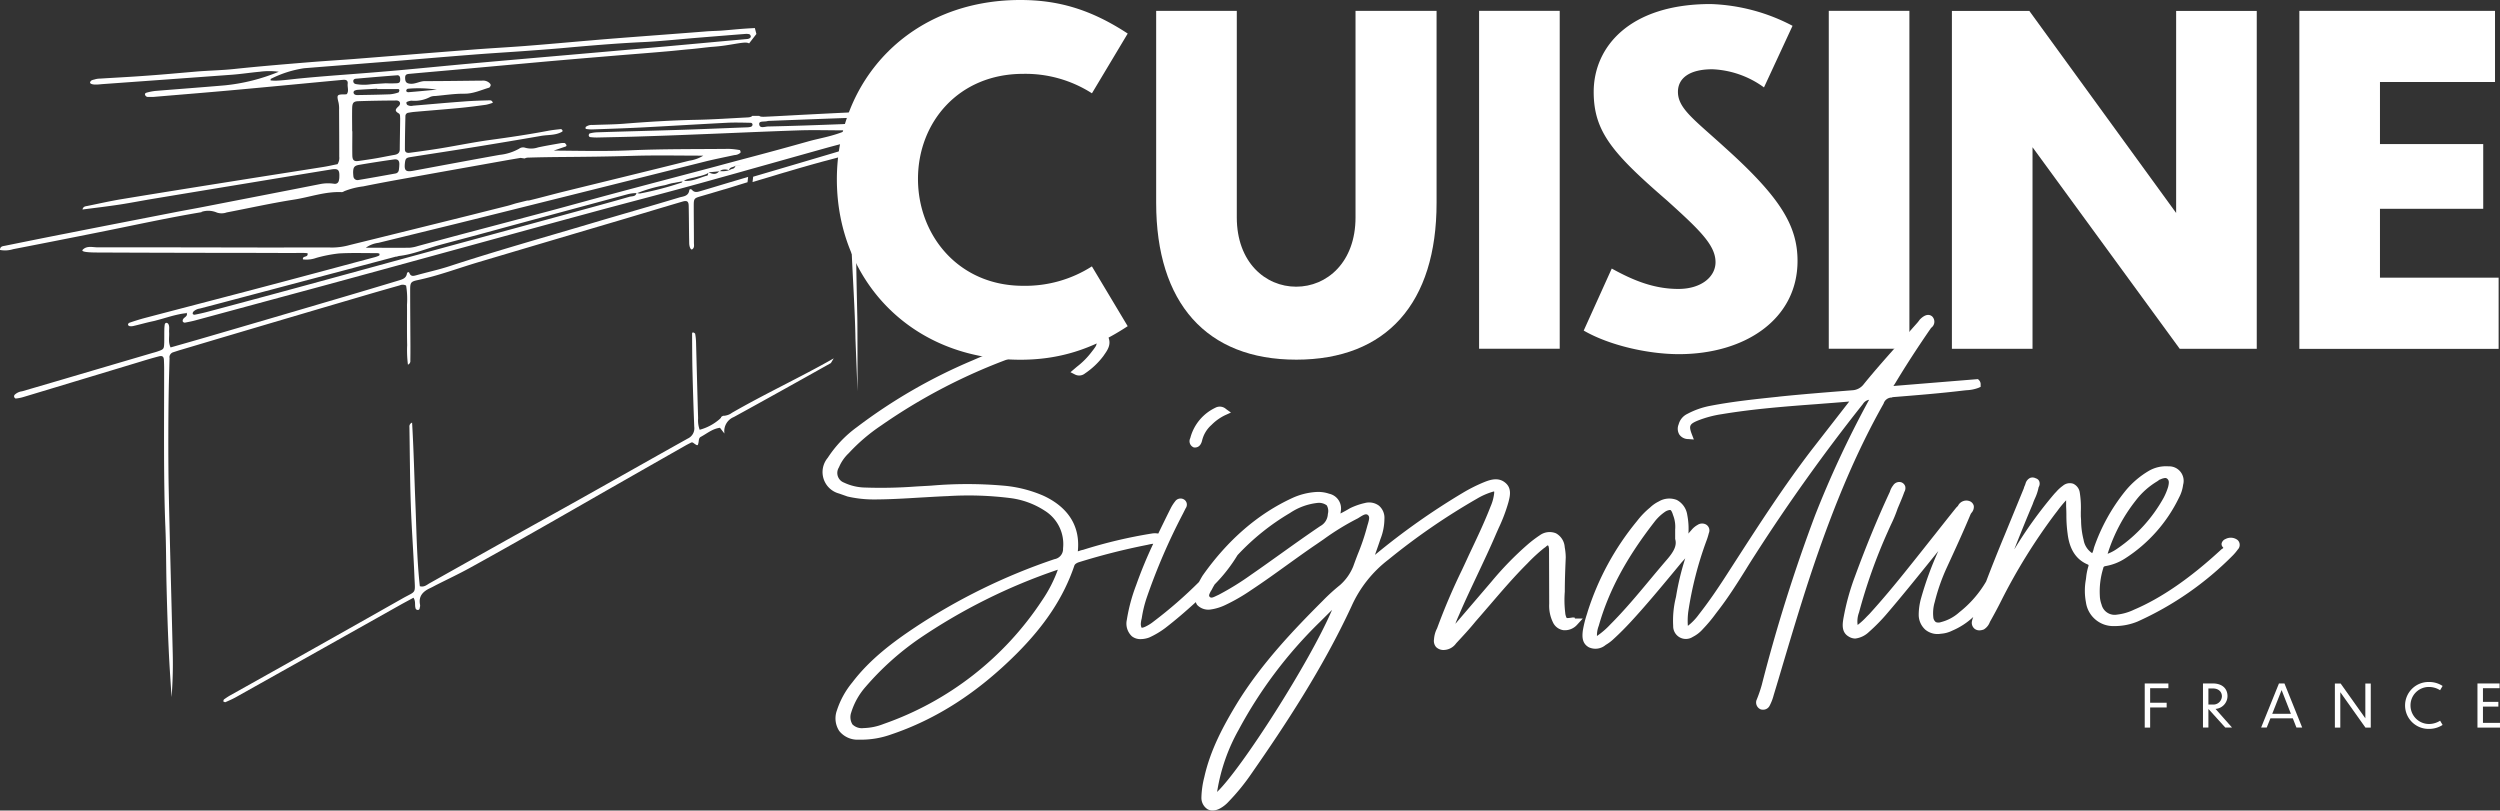 <?xml version="1.0" encoding="UTF-8"?> <svg xmlns="http://www.w3.org/2000/svg" width="502" height="162.755" viewBox="0 0 502 162.755"><rect x="0" y="0" width="502" height="162.755" fill="#333333" stroke="none"/><g id="Logo" transform="translate(-138 -47.801)"><g id="Logo-Cuisine-Signature-Blanc-SF-H" transform="translate(138 47.801)"><g id="Groupe_362" data-name="Groupe 362" transform="translate(0 5.633)"><path id="Tracé_339" data-name="Tracé 339" d="M126.909,57.342V57.29h-.069v.086a.156.156,0,0,0,.086-.017Z" transform="translate(44.277 -33.343)" fill="#fff"></path><path id="Tracé_340" data-name="Tracé 340" d="M60.626,97.013a1.077,1.077,0,0,1,.812-1.088c.553-.173,1.088-.363,1.641-.518,3.214-.95,6.427-1.918,9.641-2.868q13.891-4.121,27.8-8.207c2.125-.622,4.25-1.227,6.375-1.831a1.418,1.418,0,0,1,1.261.052,16.625,16.625,0,0,1,.173,3.836c.017,1.313,0,2.626,0,3.939,0,1.4,0,2.782.035,4.181a23.062,23.062,0,0,0,.155,3.922.784.784,0,0,0,.484-.847c.017-.985.017-1.97.017-2.954-.017-3.767-.052-7.533-.052-11.317,0-1.348.155-1.572,1.451-1.849,4.181-.881,8.172-2.4,12.25-3.611q14.824-4.406,29.666-8.794c3.767-1.123,7.533-2.263,11.3-3.369.933-.276,1.244-.052,1.261.864.052,2.453.052,4.924.1,7.378,0,.9.346,1.538.622,1.33.484-.346.328-.864.328-1.313,0-2.453-.035-4.924-.035-7.378,0-1.469.069-1.555,1.348-1.935.708-.207,1.417-.415,2.142-.622.19-.052.38-.121.57-.173.6-.173,1.209-.363,1.814-.536a2.088,2.088,0,0,1,.311-.086c.708-.207,1.434-.432,2.142-.657.19-.052.363-.1.553-.173.639-.19,1.279-.4,1.918-.587h0l.121-1.071c-.57.173-1.123.328-1.693.5-2.592.76-5.166,1.555-7.758,2.315-.6.173-1.261.449-1.814-.207-.138-.173-.518-.225-.553.086-.173,1.227-1.261,1.209-2.056,1.451-5.961,1.8-11.939,3.49-17.9,5.27-9.416,2.8-18.867,5.46-28.214,8.518-2.177.708-4.423,1.192-6.635,1.814-.587.155-1.106.294-1.4-.466-.1-.276-.432-.155-.484.1-.155,1.037-1,1.209-1.78,1.451q-6.35,1.918-12.7,3.784-12.829,3.784-25.692,7.533c-2.419.708-4.855,1.4-7.291,2.091-.518-1.088-.225-2.091-.294-3.058-.035-.57.138-1.158-.173-1.676a.561.561,0,0,0-.38-.207.4.4,0,0,0-.311.259,7.146,7.146,0,0,0-.1,1.209c-.017.812,0,1.641-.017,2.453-.052,1.382-.052,1.382-1.451,1.866-.311.1-.622.19-.95.276q-7.308,2.151-14.6,4.3c-3.853,1.14-7.689,2.263-11.541,3.386a2.622,2.622,0,0,0-1.52.726.545.545,0,0,0-.069.432c.052.121.225.311.328.294a8.084,8.084,0,0,0,1.434-.276q11.87-3.576,23.739-7.17c1.175-.363,2.35-.708,3.542-1.019.674-.173.968.017,1.019.639q.052.985.052,1.97c0,8.932-.138,22.616.242,31.549.173,4.008.138,8.034.242,12.042.1,4.095.225,8.19.415,12.284.138,3.317.38,6.635.587,9.935a84.173,84.173,0,0,0,.242-8.6c-.259-11.058-.587-22.115-.812-33.173-.121-5.978-.1-16.707.069-22.7l.1-3.68Z" transform="translate(-26.606 -30.84)" fill="#fff"></path><path id="Tracé_341" data-name="Tracé 341" d="M112.6,59.94Z" transform="translate(33.914 -31.415)" fill="#fff"></path><path id="Tracé_342" data-name="Tracé 342" d="M154.52,95.536h-.294c-.035,0-.052,0-.069.017h-.035c-.035,0-.052.017-.086.035h0a.147.147,0,0,0-.086.052h-.017c-.017,0-.052.035-.069.052h-.017c-.017,0-.035.035-.069.052h0l-.069.069v.121a.658.658,0,0,1-.1.086l-.086.086-.017.017-.1.1a10.034,10.034,0,0,1-3.991,2.125,5.584,5.584,0,0,1-.311-2.315c-.155-5.08-.276-10.159-.415-15.239a11.028,11.028,0,0,0-.173-1.693c0-.1-.207-.225-.346-.276-.155-.069-.276.035-.276.259.017,2.626.017,5.235.086,7.861.086,3.594.207,7.2.346,10.8a2.252,2.252,0,0,1-1.3,2.367c-7.153,3.991-14.271,8.034-21.424,12.042-4.993,2.8-10.021,5.581-15.031,8.38q-7.723,4.328-15.429,8.656c-.536.311-1.054.812-1.918.57-.6-5.425-.657-10.9-.881-16.379-.225-5.46-.346-10.919-.674-16.466a.816.816,0,0,0-.536.881c.086,5.166.1,10.332.276,15.481.155,4.82.536,9.641.726,14.479.155,3.732.466,2.834-2.505,4.527q-17.208,9.745-34.486,19.4c-.432.242-.829.518-1.227.795-.1.069-.121.276-.173.415.138.052.328.19.432.156.674-.294,1.348-.587,1.987-.933q16.509-9.252,33-18.522c.916-.518,1.849-1,2.782-1.52.484.726.225,1.417.4,2.039a.473.473,0,0,0,.5.415c.311-.017.346-.276.38-.518a1.161,1.161,0,0,0,.052-.484c-.38-1.78.6-2.73,2.056-3.4.449-.207.864-.449,1.313-.674,2.194-1.106,4.423-2.16,6.565-3.335,4.527-2.488,9.019-5.028,13.494-7.568,5.339-3.024,10.66-6.1,16-9.14q6.946-3.965,13.874-7.9c.363-.207.726-.38,1.088-.57.259-.138.415,0,.622.155.726.5.76.5.9-.225.069-.4.052-.881.432-1.088,1.244-.657,2.35-1.641,3.87-1.831l.9,1.158a3.058,3.058,0,0,1,1.883-3.317c6.514-3.576,13.01-7.2,19.489-10.833l.57-.95C169.69,87.8,162.5,91.131,155.885,94.949a2.854,2.854,0,0,1-1.33.553Z" transform="translate(-8.922 -17.684)" fill="#fff"></path><path id="Tracé_343" data-name="Tracé 343" d="M136.339,57.349s-.069,0-.086.017V57.28h0a6.6,6.6,0,0,0-1.365.156Q125.4,60.26,115.9,63.051l-.518.156-.121,1.071c.657-.19,1.3-.4,1.952-.587.121-.035.225-.069.346-.1.553-.173,1.106-.328,1.659-.5.207-.069.415-.121.622-.19.449-.138.9-.276,1.33-.4.225-.069.449-.138.657-.19.484-.138.985-.294,1.469-.432.155-.052.311-.086.467-.138.639-.19,1.279-.38,1.918-.553.155-.052.311-.086.466-.138.484-.138.985-.276,1.469-.415.207-.052.432-.121.639-.173.466-.121.916-.259,1.382-.38.207-.052.4-.1.6-.156.639-.173,1.3-.346,1.935-.518,2.73-.726,2.764-1.192,2.782,2.125.017,5.252-.017,10.487.173,15.74.207,5.632.708,12.837.795,18.47l.415,10.539c0-.76,0-13.6-.035-14.669-.086-3.853-.173-7.689-.225-11.541-.069-6.462-.1-12.941-.173-19.4a4.857,4.857,0,0,1,.466-2.609c.086-.155-.035-.432-.069-.639Z" transform="translate(35.85 -33.351)" fill="#fff"></path><path id="Tracé_344" data-name="Tracé 344" d="M68.281,80.335a4.347,4.347,0,0,1,3.093.155,2.978,2.978,0,0,0,1.935-.035c4.509-.864,8.984-1.866,13.511-2.574,3.214-.5,6.324-1.676,9.658-1.5a1.4,1.4,0,0,0,.449-.19,15.172,15.172,0,0,1,3.8-.968c2.885-.587,5.788-1.123,8.691-1.641,6.842-1.244,13.7-2.453,20.543-3.68l2.367-.4.829.121a1.369,1.369,0,0,1,.674-.173c2.039-.069,4.095-.1,6.134-.121,4.993-.035,9.969-.086,14.962-.242,4.648-.138,9.313-.035,14.1-.035a7.476,7.476,0,0,1-2.851,1.019c-8.483,2.125-16.967,4.181-25.467,6.272-2.142.536-4.268,1.123-6.41,1.641a2.007,2.007,0,0,1-.657.086l-2.229.553a.085.085,0,0,0-.052.017c-.553.155-1.088.346-1.641.484-2.384.6-4.769,1.192-7.153,1.8Q110.283,83.98,98.016,87a13.269,13.269,0,0,1-3.386.5c-4.181-.035-8.362,0-12.544,0-11.559-.017-23.117-.052-34.676-.035-1,0-2.142-.38-2.989.466-.346.346.363.57,3.058.57q11.688.052,23.359.069,7.749,0,15.481.035c1.106,0,2.229-.069,3.231.035.207.968-1.071.415-.916,1.244a5.722,5.722,0,0,0,2.643-.294,28.012,28.012,0,0,1,4.561-.9c2.523-.155,5.08-.052,7.619-.069a1.587,1.587,0,0,1,.484.086c.052,0,.069.138.069.207a.286.286,0,0,1-.086.207,5.6,5.6,0,0,1-.9.328c-8.138,2.177-16.275,4.371-24.43,6.514-7.274,1.918-14.565,3.8-21.839,5.719-1.019.276-2.039.6-3.041.95a.482.482,0,0,0-.207.4c.017.1.225.242.346.259a2.036,2.036,0,0,0,.726-.035c1.279-.294,2.54-.657,3.818-.933.242-.052.484-.1.726-.173.1-.035.207-.052.311-.086,1.261-.328,2.505-.743,3.784-1.037.432-.1.847-.19,1.279-.259l.743-.1h.052a.1.1,0,0,0-.017-.069h0a.93.93,0,0,0,.138.017c-.017,0-.052.035-.1.052h0a.156.156,0,0,0,.017.086c.1.5-.363.691-.639.968h0s-.035.035-.035.052l-.017.017s-.017.035-.035.035a.06.06,0,0,0-.017.035c0,.035-.035.052-.052.086a.584.584,0,0,0-.017.449.526.526,0,0,0,.415.19c.795-.155,1.607-.311,2.384-.536q12.544-3.4,25.1-6.79Q104.029,92.1,115.6,88.922c10.246-2.8,20.508-5.632,30.771-8.414,6.79-1.849,13.6-3.594,20.37-5.46,2.039-.553,4.078-1.123,6.1-1.693,1.814-.5,3.611-1,5.425-1.52q4.276-1.192,8.552-2.4l6.842-1.918c1.572-.432,3.162-.847,4.751-1.244.035,0,.069-.017.1-.017h.052l.38-.086c.017-.743.57-3.525-.432-3.525-.553,0-1.192.069-1.745.086-4.907.19-9.831.363-14.738.466-.6,0-1.728.5-1.78-.5-.035-.674,1.071-.4,1.659-.587a1.02,1.02,0,0,1,.242-.035c5.322-.207,10.626-.415,15.947-.6.328,0,.657.086.916-.155a1.056,1.056,0,0,0,.38-.587c.035-.276-.242-.4-.484-.38-3.024.138-6.064.294-9.088.449-2.782.138-5.563.311-8.345.432-.674.035-1.037,0-1.227-.173h-1.4c-.156.19-.4.276-.864.311-3.438.173-6.876.415-10.315.484-4.907.1-9.814.4-14.721.795-2.039.155-4.095.155-6.134.242a1.99,1.99,0,0,0-1.382.38c-.052.035-.052.156-.052.242,0,.052.035.173.069.173a7.146,7.146,0,0,0,1.209.1c3.352-.121,6.7-.225,10.073-.4,5.632-.294,11.282-.639,16.915-.933,1.624-.086,3.265-.035,4.907,0a.379.379,0,0,1,.328.518.509.509,0,0,1-.328.294,3.341,3.341,0,0,1-.726.1c-4.25.156-8.5.346-12.768.484-5.805.19-11.628.328-17.433.518a6.546,6.546,0,0,0-1.417.225c-.086.017-.207.259-.19.4,0,.121.155.328.259.328a10.228,10.228,0,0,0,1.451.086c3.024-.069,6.064-.121,9.088-.225q5.028-.155,10.073-.363c4.06-.156,8.138-.328,12.2-.5,3.058-.121,6.1-.242,9.157-.346,3.024-.1,6.047,0,9.537,0-2.834,1.227-5.373,1.555-7.792,2.246q-5.7,1.607-11.455,3.127c-2.35.622-4.682,1.244-7.032,1.883-6.876,1.831-13.77,3.628-20.647,5.477-4.268,1.14-8.518,2.332-12.785,3.473q-8.19,2.177-16.379,4.337-4.976,1.322-9.969,2.678a7.234,7.234,0,0,1-1.676.346c-2.782.035-5.563,0-8.794,0a5.588,5.588,0,0,1,2.54-.985l15.5-3.8c7.067-1.745,14.133-3.525,21.2-5.287q14.513-3.628,29.044-7.274c1.9-.466,3.836-.847,5.753-1.261a1.867,1.867,0,0,0,1.123-.415c.052-.052.121-.138.1-.207-.035-.138-.086-.38-.173-.38a15.539,15.539,0,0,0-2.177-.242c-6.635.069-13.286,0-19.9.294-5.08.225-10.142.086-15.273.052.795-.276,1.572-.536,2.367-.812a.237.237,0,0,0,.121-.4c-.086-.121-.207-.294-.328-.311a3.6,3.6,0,0,0-.968.069c-1.451.259-2.9.5-4.337.812a4.317,4.317,0,0,1-2.643.052,1.327,1.327,0,0,0-1.158.207,10.122,10.122,0,0,1-3.939,1.244c-5.788,1.037-11.576,2.125-17.381,3.2-1.434.259-1.78-.052-1.624-1.5.1-.968.242-1.123,1.158-1.261,4.371-.691,8.742-1.348,13.1-2.056s8.725-1.434,13.079-2.194c1.365-.242,2.8-.086,4.078-.76.173-.086.311-.155.225-.346-.052-.121-.225-.276-.328-.259-.9.1-1.8.19-2.678.363-3.853.726-7.74,1.3-11.645,1.831-3.231.449-6.445,1.106-9.675,1.641-2.108.346-4.216.639-6.324.916-.674.086-1-.138-.985-.726,0-2.212.052-4.423.1-6.635a.67.67,0,0,1,.587-.674c.4-.069.812-.138,1.209-.173,2.937-.259,5.874-.484,8.812-.76,1.866-.173,3.732-.415,5.6-.674a9.26,9.26,0,0,0,1.348-.4c-.19-.57-.553-.484-.829-.484-1.71.052-3.438.1-5.149.242-3.352.242-6.686.553-10.038.829a1.545,1.545,0,0,1-1.175-.156.76.76,0,0,1-.173-.4c0-.052.035-.173.086-.19a2.91,2.91,0,0,1,.916-.259,6.628,6.628,0,0,0,3.8-.76,2.447,2.447,0,0,1,.95-.173c1.952-.173,3.922-.484,5.874-.466,1.8.017,3.335-.726,4.976-1.209.121-.035.225-.225.294-.363.1-.276-.069-.449-.259-.622a1.882,1.882,0,0,0-1.365-.432c-3.853.035-7.706.1-11.559.1-1.071,0-2,.691-3.127.5-.639-.1-.795-.432-.829-.985-.035-.691.121-.9.777-.968,3.922-.363,7.827-.691,11.749-1.054l14.669-1.33c2.281-.207,4.561-.4,6.859-.6,2.609-.225,5.218-.432,7.827-.657,3.507-.294,7.015-.553,10.522-.864,1.71-.138,3.421-.346,5.131-.484.795-.069,3.041-.346,3.974-.432a36.061,36.061,0,0,0,3.767-.449c2.056-.328,3.283-.6,3.784-.242l1.469-1.9-.311-1.192c-3.2.173-3.369.242-6.531.5-.812.069-2.453.1-3.248.173-4.734.38-9.468.726-14.2,1.088-2.937.225-5.874.449-8.812.708-4.492.38-8.967.795-13.459,1.14-3.352.259-6.7.432-10.056.691-8.086.622-16.172,1.279-24.258,1.918-2.937.225-5.892.4-8.829.639-5.062.415-10.125.829-15.17,1.365-2.609.276-5.235.311-7.844.536-3.179.276-6.358.57-9.537.795-3.179.242-6.375.4-9.572.6a3.636,3.636,0,0,0-.968.138c-.346.121-.812.1-.985.57-.121.294.4.518,1.209.484.415,0,.812-.052,1.227-.086q12.984-.933,25.985-1.883c1.883-.138,3.749-.432,5.615-.6a14.113,14.113,0,0,1,3.836,0,38.193,38.193,0,0,1-10.85,2.73c-4.648.4-9.313.743-13.96,1.123a11.051,11.051,0,0,0-1.676.328c-.19.052-.484.173-.346.5a.624.624,0,0,0,.57.38H58.5c5.477-.466,10.937-.9,16.414-1.4,7.257-.657,14.513-1.365,21.77-2.039.657-.069,1,.173.933.777-.086.708.294,1.469-.19,2.108-.121,0-.207.035-.294.035-1.71,0-1.745.069-1.348,1.676a5.893,5.893,0,0,1,.1,1.469c.017,3.11.035,6.22.035,9.347a2.315,2.315,0,0,1-.346,1.52c-.881.173-1.831.4-2.8.553-5.339.847-10.678,1.676-16,2.523-8.172,1.3-16.327,2.592-24.482,3.939-2.332.38-4.665.916-6.98,1.382-.38.069-.812.1-.95.708,2.54-.328,5.028-.622,7.516-1,2.35-.363,4.682-.829,7.015-1.209q9.693-1.607,19.385-3.2c5.322-.881,10.66-1.762,15.982-2.626,1.451-.242,1.745.052,1.676,1.538a2.3,2.3,0,0,1-.052.484c-.069.587-.4.916-.985.847a8.2,8.2,0,0,0-2.678.035c-7.861,1.555-15.74,3.075-23.618,4.613-1.935.38-3.87.708-5.788,1.088-7.153,1.4-14.306,2.782-21.459,4.2-4.181.812-8.345,1.659-12.526,2.505-.415.086-1.019.086-1.037.847a5.477,5.477,0,0,0,2.643-.155q8.682-1.685,17.347-3.421C54.615,83.048,61.4,81.544,68.264,80.4Zm39.168,9a4.764,4.764,0,0,1,.466-.138c2.782-.311,5.339-1.417,8-2.16,2.609-.708,5.218-1.382,7.827-2.091,2.7-.726,5.373-1.469,8.051-2.194Q142.7,79.8,153.6,76.862a7.424,7.424,0,0,1,2.125-.294v-.035h0a.156.156,0,0,1,.086.017A29.326,29.326,0,0,1,161.217,75h.017c.259-.069.518-.138.777-.225l.363-.1a.13.13,0,0,0,.086-.017c.086-.017.19-.052.276-.069h.052c.1-.017.225-.052.328-.069h.069a2.008,2.008,0,0,0,.311-.069h.035c.328-.069.674-.121,1-.19h.086c.069,0,.138-.035.207-.035a.5.5,0,0,0,.155-.035.131.131,0,0,1,.035-.069h.1c.052-.035.086-.052.138-.086a.7.7,0,0,1,.155-.086.613.613,0,0,0,.155-.069c.052-.017.121-.052.173-.069l.156-.052c.052-.017.121-.035.173-.052.052,0,.1-.035.138-.035.069-.017.121-.035.19-.052a.219.219,0,0,0,.1-.017c.276-.069.553-.121.812-.19a.156.156,0,0,0,.086-.017c.1-.035.225-.052.328-.086s.207-.052.311-.086a9.061,9.061,0,0,0,1.52-.449,3.483,3.483,0,0,0,.553-.311h0V72.4h.035c.415-.035.847-.086,1.261-.121.294-.035.57-.052.864-.086.017-.017.035-.052.052-.069h0a.129.129,0,0,1,.086.017l.069-.069c.017-.017.052-.035.069-.052.017,0,.035-.035.069-.035.017,0,.052-.035.069-.035a.054.054,0,0,0,.035-.017c.035,0,.052-.035.086-.035h.017a2.243,2.243,0,0,1,1.382.086h0c.1-.639.726-.57,1.14-.812h0c.017,0,.052-.035.069-.052h0a.135.135,0,0,0,.069-.069h1v.017h-1a.817.817,0,0,1-.4.57c-.035,0-.069.035-.1.035a.534.534,0,0,0-.138.035.932.932,0,0,0-.173.052h0c-.156.069-.311.156-.467.225v.017h-.052a4.824,4.824,0,0,1-1.8.155s-.035.017-.035.035h-.1c-.639.76-1.382.553-2.142.207h0c-.069.156-.086.432-.155.553a.054.054,0,0,1-.017.035v.017l-.035.035c-.1.035-.19.052-.294.086h-.035c-1.469.449-2.885,1.175-4.492.968-.017,0-.035.017-.052.035h-.086a1.43,1.43,0,0,1-.155.276h0a.322.322,0,0,1-.069.052,64.023,64.023,0,0,1-8.362,2.194h-.138a2.262,2.262,0,0,1-.466-.1.085.085,0,0,0-.052.017h-.052c-.155.674-.777.622-1.244.708h-.017a.13.13,0,0,0-.086.017c-3.853,1.106-7.723,2.16-11.593,3.214-9.779,2.678-19.576,5.321-29.372,8-8.829,2.4-17.658,4.838-26.5,7.239q-8.76,2.384-17.537,4.717c-.795.207-1.59.38-2.384.536-.121.017-.363-.086-.38-.19a.615.615,0,0,1,.138-.432,2.286,2.286,0,0,1,1.3-.622c2.3-.6,4.6-1.209,6.876-1.814q16.25-4.3,32.516-8.621Zm2.315-33.726a24.687,24.687,0,0,1,5.753.19c-1.918.173-3.836.363-5.753.518-.121,0-.38-.138-.38-.225A.408.408,0,0,1,109.765,55.611Zm-1.883,16.362a.789.789,0,0,1-.639.657c-2.488.449-4.976.9-7.464,1.313a.827.827,0,0,1-1.019-.795c-.035-.242-.035-.484-.052-.639,0-1.106.207-1.434,1.209-1.607q3.5-.6,7-1.088c.743-.1,1.071.207,1.071.933a9.521,9.521,0,0,1-.1,1.209Zm.276-10.557c-.017,2.125-.069,4.25-.086,6.375,0,.708-.4.985-1.054,1.106-1.209.207-2.4.466-3.611.674s-2.419.38-3.628.553c-.864.121-1.192-.138-1.227-1.054-.035-1.624,0-3.265,0-4.907h-.035c0-1.555-.035-3.11,0-4.665.035-1.054.259-1.348,1.279-1.382,2.523-.086,5.062-.121,7.6-.138.708,0,1,.639.449,1.158-.622.57-.881.916,0,1.417.328.173.294.57.294.881Zm-.449-5.736a.258.258,0,0,1,.276.328c-.035.138-.1.346-.19.363a7.14,7.14,0,0,1-1.659.363c-2.194.086-4.406.121-6.617.155a1.082,1.082,0,0,1-.466-.1.556.556,0,0,1-.259-.363.466.466,0,0,1,.155-.4,1.869,1.869,0,0,1,.691-.19c1.3-.086,2.609-.155,3.9-.225v.069h4.147Zm-.035-1.175a22.951,22.951,0,0,1-2.419.017c-1.244.086-2.229.121-3.214.225a9.4,9.4,0,0,1-2.7-.052c-.346-.052-.6-.225-.6-.622,0-.311.259-.432.484-.466,2.764-.242,5.546-.484,8.328-.691.4-.035.57.259.6.6.035.415.035.933-.484.968Zm-19.714-.95c-1.624.155-3.248.4-4.89.449-.311,0-.622-.035-.933-.052,0-.156,0-.294.035-.311a21.878,21.878,0,0,1,6.7-2.142c6.047-.484,12.077-.95,18.124-1.434,5.062-.415,10.107-.847,15.17-1.244,3.421-.276,6.859-.484,10.3-.726,2.609-.19,5.218-.38,7.827-.6,5.546-.5,11.092-.985,16.656-1.244,3.265-.155,6.531-.5,9.8-.777,3.594-.294,7.17-.587,10.764-.864a2.527,2.527,0,0,1,.726.052.509.509,0,0,1,.294.328c.1.276-.1.449-.328.553a1.418,1.418,0,0,1-.484.1c-5.373.484-10.764.985-16.137,1.469q-9.667.855-19.316,1.693c-6.686.587-13.373,1.158-20.059,1.762-4.734.432-9.451.9-14.185,1.33-2.125.19-4.233.363-6.358.536-4.561.363-9.14.674-13.7,1.123Z" transform="translate(-27.8 -43.43)" fill="#fff"></path><path id="Tracé_345" data-name="Tracé 345" d="M112.63,59.95Z" transform="translate(33.936 -31.407)" fill="#fff"></path></g><g id="Groupe_363" data-name="Groupe 363" transform="translate(430.661 136.942)"><path id="Tracé_346" data-name="Tracé 346" d="M277.06,119.6h4.751v.95h-3.663v2.92h3.317v.95h-3.317v4.043H277.06v-8.846Z" transform="translate(-277.06 -119.306)" fill="#fff"></path><path id="Tracé_347" data-name="Tracé 347" d="M284.97,124.783h-.052v3.663H283.83V119.6h1.952c1.935,0,2.972,1.037,2.972,2.557a2.6,2.6,0,0,1-2.4,2.557l3.3,3.732H288.3l-3.317-3.663Zm-.052-4.181v3.231h.829a1.711,1.711,0,0,0,1.883-1.659c0-.795-.553-1.572-1.866-1.572h-.847Z" transform="translate(-272.133 -119.306)" fill="#fff"></path><path id="Tracé_348" data-name="Tracé 348" d="M296.948,126.6h-4.492l-.743,1.849H290.59l3.576-8.846h1.106l3.559,8.846h-1.158Zm-.38-.9L294.7,120.93l-1.883,4.769h3.766Z" transform="translate(-267.214 -119.306)" fill="#fff"></path><path id="Tracé_349" data-name="Tracé 349" d="M300.249,121.372v7.084H299.16V119.61h1.158l4.959,6.98v-6.98h1.089v8.846h-1.071l-5.028-7.084Z" transform="translate(-260.977 -119.299)" fill="#fff"></path><path id="Tracé_350" data-name="Tracé 350" d="M314.359,121.089a4.157,4.157,0,0,0-2.212-.657,3.676,3.676,0,0,0-3.732,3.7,3.715,3.715,0,0,0,3.732,3.732,4.193,4.193,0,0,0,2.212-.657l.5.847a4.936,4.936,0,0,1-2.73.795,4.709,4.709,0,1,1,0-9.416,4.874,4.874,0,0,1,2.73.795l-.5.847Z" transform="translate(-255.045 -119.43)" fill="#fff"></path><path id="Tracé_351" data-name="Tracé 351" d="M315.747,119.6h4.423v.95h-3.335V123.3h3.093v.95h-3.093v3.265h3.421v.95H315.73v-8.846Z" transform="translate(-248.918 -119.306)" fill="#fff"></path></g><g id="Groupe_364" data-name="Groupe 364" transform="translate(168.042 0)"><path id="Tracé_352" data-name="Tracé 352" d="M176.271,58.9a24.74,24.74,0,0,0-13.822-3.9c-12.924,0-21.1,9.727-21.1,21.1s8.19,21.459,21.1,21.459a24.839,24.839,0,0,0,13.822-3.9l7.187,12.008c-7.187,4.734-13.908,6.738-21.562,6.738-22.1,0-36.836-16.189-36.836-36.2S139.8,40.17,161.9,40.17c7.637,0,14.185,1.9,21.562,6.738l-7.187,12.008Z" transform="translate(-125.06 -40.17)" fill="#fff"></path><path id="Tracé_353" data-name="Tracé 353" d="M190.281,111.473c-18,0-28.111-11.369-28.111-31.48V41.43h16.189V82.913c0,9,5.736,13.908,11.921,13.908S202.2,91.915,202.2,82.913V41.43h16.275V79.994c0,20.094-10,31.48-28.2,31.48Z" transform="translate(-98.053 -39.253)" fill="#fff"></path><path id="Tracé_354" data-name="Tracé 354" d="M199.7,41.43h16.189v67.849H199.7V41.43Z" transform="translate(-70.74 -39.253)" fill="#fff"></path><path id="Tracé_355" data-name="Tracé 355" d="M248.057,57.382a18.884,18.884,0,0,0-10.367-3.646c-4.63,0-6.911,1.814-6.911,4.544,0,3.369,3.369,5.632,9.554,11.282,10.919,9.831,14.461,15.55,14.461,22.651,0,11.731-10.557,18.729-23.826,18.729-6.1,0-13.908-1.728-19.109-4.734l5.632-12.457c4.268,2.367,8.466,4.095,13.373,4.095,4.63,0,7.464-2.453,7.464-5.373,0-3.456-3.283-6.548-9.727-12.371-10.919-9.451-14.738-13.822-14.738-21.822,0-9.088,7.274-17.64,23.463-17.64a37.818,37.818,0,0,1,16.466,4.371l-5.736,12.371Z" transform="translate(-61.891 -39.828)" fill="#fff"></path><path id="Tracé_356" data-name="Tracé 356" d="M240.34,41.43h16.189v67.849H240.34V41.43Z" transform="translate(-41.164 -39.253)" fill="#fff"></path><path id="Tracé_357" data-name="Tracé 357" d="M270.839,68.808v40.481H254.65V41.44H270.2l29.476,40.568V41.44h16.189v67.849H300.4Z" transform="translate(-30.75 -39.246)" fill="#fff"></path><path id="Tracé_358" data-name="Tracé 358" d="M295.03,41.43h39.289V55.719h-23.1V68.176h20.733v13.01H311.219V95.008h23.826V109.3H295.03V41.447Z" transform="translate(-1.363 -39.253)" fill="#fff"></path></g><g id="Groupe_365" data-name="Groupe 365" transform="translate(165.216 63.235)"><path id="Tracé_359" data-name="Tracé 359" d="M166.891,95.618s.156.017.242.017c.449,0,1.123-.207,1.417-1.348a6.057,6.057,0,0,1,1.918-3.2,9.65,9.65,0,0,1,2.782-1.97l1.106-.5-.985-.708a1.873,1.873,0,0,0-2.177-.242,9.339,9.339,0,0,0-4.959,5.909l-.052.19a1.336,1.336,0,0,0,.708,1.849Z" transform="translate(-92.398 -69.01)" fill="#fff"></path><path id="Tracé_360" data-name="Tracé 360" d="M274.492,136.53a1.122,1.122,0,0,0-.587-.069c-.829.138-1.054.121-1.123.069a2.628,2.628,0,0,1-.276-1.019,21.021,21.021,0,0,1-.086-4.233c0-2.35.1-4.751.19-6.911a12.139,12.139,0,0,0-.207-2.039,3.415,3.415,0,0,0-1.762-2.782,3.359,3.359,0,0,0-3.248.4,24.335,24.335,0,0,0-2.471,1.883,64.335,64.335,0,0,0-7.187,7.378l-7.291,8.518c.242-.674.518-1.3.795-1.918,1.14-2.678,2.419-5.356,3.628-7.93,1.227-2.609,2.505-5.3,3.663-8,.19-.449.4-.9.6-1.365a33.15,33.15,0,0,0,1.935-5.08l.052-.19c.294-1.123.674-2.678-.553-3.767-1.451-1.313-3.214-.639-4.285-.225a32.179,32.179,0,0,0-4.319,2.16A140.4,140.4,0,0,0,234.3,123.882c.38-1.071.743-2.091,1.088-3.145a11.207,11.207,0,0,0,.812-4.095A3.2,3.2,0,0,0,235.1,114a3.294,3.294,0,0,0-2.816-.536,13.472,13.472,0,0,0-3.006,1.054c-.6.363-1.209.691-1.9,1.054l.069-.5a3.025,3.025,0,0,0-2.35-3.473,6.76,6.76,0,0,0-2.626-.346,13.483,13.483,0,0,0-4.769,1.209c-6.894,3.179-12.941,8.4-18,15.567-.259.415-.5.864-.743,1.3a87.872,87.872,0,0,1-9.088,7.913,8.538,8.538,0,0,1-1.676,1.054c-.553.259-.743.207-.743.207s-.138-.138-.173-.726a5.5,5.5,0,0,1,.19-1.158,23.656,23.656,0,0,1,1.019-4.2,121.9,121.9,0,0,1,7.257-16.811l.536-1.071a1.262,1.262,0,0,0,.225-1,1.2,1.2,0,0,0-.518-.76,1.332,1.332,0,0,0-1.831.38,8.08,8.08,0,0,0-.812,1.244c-.864,1.71-1.71,3.456-2.557,5.2a3.8,3.8,0,0,0-1.348,0,96.448,96.448,0,0,0-13.753,3.265,4.382,4.382,0,0,0-.743.207l-.311.1c.657-6.324-3.421-9.589-7-11.213a25.607,25.607,0,0,0-8-1.987,83.605,83.605,0,0,0-14.41,0c-1.088.069-2.194.121-3.3.19a94.037,94.037,0,0,1-10.194.19,10.3,10.3,0,0,1-4.043-.985,2.068,2.068,0,0,1-1.019-3.058,8.249,8.249,0,0,1,1.97-2.851,36.483,36.483,0,0,1,6.514-5.563,113.877,113.877,0,0,1,33.138-15.861,29.042,29.042,0,0,1,7.965-1.5h.415c1.106-.017,1.417.035,1.641.553.225.5,0,.847-.57,1.607L177.5,83a15.589,15.589,0,0,1-3.041,3.093l-1.3,1.106.95.484a1.846,1.846,0,0,0,1.97-.242,15.294,15.294,0,0,0,3.715-3.525l.1-.156c.691-.968,1.538-2.16.829-3.68-.639-1.52-2.3-1.676-3.456-1.78a17.364,17.364,0,0,0-5.512.5,99.829,99.829,0,0,0-18.193,6,107.426,107.426,0,0,0-23.307,13.442,23.394,23.394,0,0,0-5.84,6.151,4.456,4.456,0,0,0,2.281,7.17l1.71.6a23.412,23.412,0,0,0,5.149.587c3.145,0,6.324-.19,9.4-.38,1.866-.1,3.749-.225,5.615-.294a67.224,67.224,0,0,1,12.353.38,16.463,16.463,0,0,1,7.1,2.574,7.894,7.894,0,0,1,3.646,7.55,2.071,2.071,0,0,1-1.728,2.16,120.306,120.306,0,0,0-28.024,13.718c-4.2,2.8-8.967,6.289-12.561,11.023a17.053,17.053,0,0,0-3.093,5.615,4.631,4.631,0,0,0,.466,4.147,4.678,4.678,0,0,0,3.836,1.745h.708a17.872,17.872,0,0,0,5.788-1.019c9.157-3.075,17.416-8.4,25.243-16.206,5.805-5.805,9.485-11.42,11.611-17.658.086-.276.242-.466.795-.708a132.013,132.013,0,0,1,13.857-3.525l.449-.1a5.216,5.216,0,0,1,.76-.121,88.925,88.925,0,0,0-3.438,8.328,34.684,34.684,0,0,0-1.866,6.963h0a3.481,3.481,0,0,0,1.019,3.283,2.732,2.732,0,0,0,1.762.57,5.064,5.064,0,0,0,1.728-.328,17.141,17.141,0,0,0,3.231-1.918c2.125-1.641,4.147-3.386,6.116-5.183a2.028,2.028,0,0,0,.259.553,3.092,3.092,0,0,0,2.678.933,10.107,10.107,0,0,0,3.006-.916,37.171,37.171,0,0,0,5.1-2.937c2.436-1.607,4.82-3.317,7.118-4.976,2-1.434,4.008-2.885,6.047-4.268l1.434-.985a51.075,51.075,0,0,1,6.773-4.164c.173-.086.346-.207.518-.311.708-.449,1.175-.691,1.538-.484.449.311.415.743.069,1.9-.069.207-.121.415-.173.6a43.961,43.961,0,0,1-1.849,5.442c-.311.812-.622,1.641-.9,2.419a10.045,10.045,0,0,1-2.661,3.767,38.246,38.246,0,0,0-3.438,3.127c-5.788,5.788-12.353,12.63-17.295,20.7-2.678,4.423-5.3,9.261-6.514,14.721a18.3,18.3,0,0,0-.587,4.095v.035a2.717,2.717,0,0,0,1.227,2.332,2.08,2.08,0,0,0,1.019.259,3.246,3.246,0,0,0,1.555-.449,6.68,6.68,0,0,0,1.71-1.382,42.719,42.719,0,0,0,4.6-5.667c6.652-9.554,14.237-21.01,20.042-33.536A24.223,24.223,0,0,1,237,124.833,132.96,132.96,0,0,1,254.778,112.6a13.835,13.835,0,0,1,3.127-1.382c.173-.052.276-.069.328-.086a1.24,1.24,0,0,0,.017.225,8.977,8.977,0,0,1-.726,2.782c-1.175,3.024-2.471,5.771-3.853,8.691L253.119,124c-.432.95-.881,1.918-1.33,2.868a125.561,125.561,0,0,0-5.01,11.749,5.543,5.543,0,0,0-.622,2.229,1.887,1.887,0,0,0,.415,1.538,2.094,2.094,0,0,0,1.641.587,3.123,3.123,0,0,0,2.384-1.33c1.313-1.417,2.678-2.868,3.9-4.388.95-1.071,1.866-2.16,2.8-3.231,2.419-2.816,4.924-5.753,7.637-8.449a33.73,33.73,0,0,1,3.317-3.058,2.593,2.593,0,0,0,.432-.328,1.226,1.226,0,0,1,.328-.225c.138.069.19.276.242.743l.035,11.023a7.566,7.566,0,0,0,.743,3.68,2.746,2.746,0,0,0,2.091,1.59,3.293,3.293,0,0,0,2.816-1.14l1.089-1.192h-1.624ZM202.6,171.465s.017-.121.035-.19l.052-.311a37.086,37.086,0,0,1,4.25-11.973,88.759,88.759,0,0,1,16.206-21.545l2.54-2.523c-4.475,10.5-18.211,31.912-23.066,36.542Zm-1.175-40.412c.086-.138.155-.294.242-.449.121-.259.294-.518.432-.777a31.749,31.749,0,0,0,4.6-5.892,46.882,46.882,0,0,1,10.539-8.466,12.264,12.264,0,0,1,5.512-2.021,2.63,2.63,0,0,1,1.866.484,2.245,2.245,0,0,1,.225,1.728,2.869,2.869,0,0,1-1.52,2.436c-2.764,1.866-5.494,3.818-8.155,5.719-1.918,1.365-3.836,2.747-5.823,4.112a55.024,55.024,0,0,1-6.41,3.957c-.155.069-.294.138-.449.207-.726.363-1.071.484-1.313.259-.259-.207-.259-.415.242-1.313Zm-30.789-4.233a27.475,27.475,0,0,1-3.179,6.2,62.9,62.9,0,0,1-31.825,24.811,11.665,11.665,0,0,1-4.026.829,2.686,2.686,0,0,1-2.229-.743,2.813,2.813,0,0,1-.242-2.4,14.074,14.074,0,0,1,2.937-5.2,56.6,56.6,0,0,1,10.522-9.485,115.229,115.229,0,0,1,28.024-13.978Z" transform="translate(-123.424 -75.695)" fill="#fff"></path><path id="Tracé_361" data-name="Tracé 361" d="M273.922,93.288c4.7-.38,9.555-.76,14.427-1.348l.536-.052a7.511,7.511,0,0,0,2.367-.484l.415-.19v-.449a1.185,1.185,0,0,0-.311-.881l-.225-.225-16.984,1.382s.069-.1.121-.173l.207-.311c2.022-3.369,4.3-6.911,7.17-11.075a.7.7,0,0,1,.155-.173,1.493,1.493,0,0,0,.121-2.246c-.466-.38-1.261-.587-2.471.639a7.866,7.866,0,0,1-.708.881c-.985,1.106-1.952,2.212-2.937,3.3-2.505,2.816-5.114,5.719-7.568,8.742a3.081,3.081,0,0,1-2.384,1.279l-1.261.1c-4.354.346-8.881.708-13.269,1.158l-.415.052c-4.458.466-9.071.95-13.477,1.8a16.154,16.154,0,0,0-4.648,1.624,3.277,3.277,0,0,0-1.762,2.125,2.269,2.269,0,0,0,.138,2.021,2.171,2.171,0,0,0,1.814.916l1.106.086-.4-1.037c-.639-1.693-.484-2.056,1.158-2.747a21.89,21.89,0,0,1,4.838-1.3c6.324-1.054,12.82-1.555,19.109-2.021,2.177-.173,4.371-.328,6.5-.518l-.207.259-7.257,9.33c-5.6,7.291-10.66,15.135-15.567,22.737l-2.039,3.162c-1.417,2.177-3.127,4.717-5.149,7.291a11.162,11.162,0,0,1-2.16,2.246h-.035v-.086a14.158,14.158,0,0,1,.086-2.713,71.927,71.927,0,0,1,3.611-14.15,13.347,13.347,0,0,0,.518-1.641,1.37,1.37,0,0,0-.57-1.745,1.648,1.648,0,0,0-1.693.086,4.278,4.278,0,0,0-1.261,1.071c-.121.138-.242.276-.415.467l-.155.207a14.544,14.544,0,0,0-.242-3.784,4.029,4.029,0,0,0-2.091-2.972,4.121,4.121,0,0,0-3.611.294,6.909,6.909,0,0,0-1.762,1.227,16.4,16.4,0,0,0-2.609,2.7,54.623,54.623,0,0,0-9.917,18.193l-.121.415a22.679,22.679,0,0,0-.864,3.473c-.1.985-.242,2.471,1.227,3.283a3.161,3.161,0,0,0,3.386-.484,8.38,8.38,0,0,0,1.641-1.244c1.14-1.037,2.315-2.229,3.4-3.4,2.954-3.2,5.753-6.565,8.466-9.831l1.728-2.091c.242-.259.484-.536.726-.812a52.972,52.972,0,0,0-1.831,7.6l-.035.19a19.458,19.458,0,0,0-.553,5.788,2.547,2.547,0,0,0,3.939,2.194,6.715,6.715,0,0,0,2.039-1.59,29.1,29.1,0,0,0,2.609-3.127l.518-.674c2-2.592,3.784-5.425,5.494-8.155.6-.985,1.227-1.97,1.849-2.937a370.535,370.535,0,0,1,21.666-30.3,1.8,1.8,0,0,1,1.227-.829l-.19.346A204.2,204.2,0,0,0,258.39,117.1a326.7,326.7,0,0,0-10.678,33.985,27.357,27.357,0,0,1-1.037,3.006l-.035.086a1.5,1.5,0,0,0,.9,1.814,1.959,1.959,0,0,0,.432.052,1.453,1.453,0,0,0,1.33-.812,9.982,9.982,0,0,0,.812-2.125c.674-2.212,1.33-4.423,1.987-6.652,1.883-6.306,3.836-12.837,5.978-19.178,4.475-13.2,8.95-23.567,14.1-32.689a1.722,1.722,0,0,1,1.728-1.227Zm-59.3,47.98a5.4,5.4,0,0,1,.363-2.073c1.97-6.963,5.512-13.563,11.127-20.8a9.277,9.277,0,0,1,2.108-2.039,2.2,2.2,0,0,1,1.019-.415h.121c.086.035.294.19.536,1a6.4,6.4,0,0,1,.432,2.9v1.918c.363,1.227-.138,2.419-1.745,4.25-1.158,1.348-2.3,2.713-3.438,4.077-2.471,2.972-5.028,6.03-7.861,8.863h0a15.875,15.875,0,0,1-2.643,2.281h0Z" transform="translate(-59.17 -76.77)" fill="#fff"></path><path id="Tracé_362" data-name="Tracé 362" d="M321.24,109.168a2.245,2.245,0,0,0-2.4-.207,1.29,1.29,0,0,0-.795.864.845.845,0,0,0,.225.76c.069.086.1.155.121.173a2.542,2.542,0,0,1-.225.173,1.775,1.775,0,0,0-.311.242c-6.116,5.65-11.956,9.675-17.416,11.991a10.56,10.56,0,0,1-3.4.985,2.7,2.7,0,0,1-3.11-2.021,5.605,5.605,0,0,1-.346-1.762,15.65,15.65,0,0,1,.674-5.494c.052-.311.138-.4.466-.466a10.42,10.42,0,0,0,3.939-1.538,30.008,30.008,0,0,0,10.816-12.2,7.477,7.477,0,0,0,.829-2.592,2.918,2.918,0,0,0-2.937-3.7,6.885,6.885,0,0,0-3.87.864,17.613,17.613,0,0,0-4.889,4.2,37.735,37.735,0,0,0-6.185,11.213l-.086.328a3.26,3.26,0,0,1-.294.829,3.966,3.966,0,0,1-1.728-2.7,16.343,16.343,0,0,1-.5-3.9l-.052-.795V103.5a19.329,19.329,0,0,0-.207-3.836,2.3,2.3,0,0,0-1.33-1.8,2.151,2.151,0,0,0-2.056.4,7.653,7.653,0,0,0-1.3,1.175l-.38.4A84.811,84.811,0,0,0,276.44,111v-.052c1.175-2.972,2.384-5.978,3.663-8.984a11.881,11.881,0,0,1,.466-1.175,9.443,9.443,0,0,0,.708-2.142.448.448,0,0,1,.069-.173,1.338,1.338,0,0,0,.052-1.14,1.057,1.057,0,0,0-.674-.553,1.388,1.388,0,0,0-1.123-.086,1.758,1.758,0,0,0-.933,1.123,3.173,3.173,0,0,1-.156.432,2.536,2.536,0,0,0-.19.536L274.5,108.1c-1.279,3.075-2.54,6.22-3.749,9.4a21.942,21.942,0,0,1-5.373,6.168,8.664,8.664,0,0,1-3.7,1.987,1.446,1.446,0,0,1-1.019,0,1.316,1.316,0,0,1-.5-.864,7.78,7.78,0,0,1,.276-3.179,38.8,38.8,0,0,1,2.453-6.98c1.607-3.49,3.265-7.084,4.769-10.695.052-.069.1-.156.155-.225a1.78,1.78,0,0,0,.466-1.382,1.36,1.36,0,0,0-.726-.916,1.862,1.862,0,0,0-2.453.9l-.346.346q-2.1,2.618-4.2,5.287c-1.693,2.125-3.386,4.285-5.114,6.427-3.075,3.87-5.667,6.946-8.12,9.641l-.536.536a14.051,14.051,0,0,1-1.831,1.676,5.069,5.069,0,0,1,.276-2.505,107.269,107.269,0,0,1,5.823-16.327c.19-.449.4-.881.6-1.33a26.86,26.86,0,0,0,1.33-3.214l.328-.777c.363-.847.708-1.676,1.019-2.557a1.5,1.5,0,0,0,.173-1.14,1.288,1.288,0,0,0-.829-.812,1.444,1.444,0,0,0-1.59.639,3.749,3.749,0,0,0-.657,1.279c-2.471,5.3-4.769,10.885-7.032,17.053a47.6,47.6,0,0,0-2.246,8.1l-.035.173c-.19,1.14-.484,2.851,1.019,3.732a2.533,2.533,0,0,0,1.348.415,4.8,4.8,0,0,0,2.747-1.33,36.215,36.215,0,0,0,3.732-3.818c2.713-3.162,5.373-6.462,7.948-9.641.743-.916,1.486-1.849,2.246-2.782a65.986,65.986,0,0,0-3.438,9.382,12.465,12.465,0,0,0-.5,3.386,4.027,4.027,0,0,0,1.348,3.041,3.859,3.859,0,0,0,3.11.795,6.054,6.054,0,0,0,2.281-.622,14.342,14.342,0,0,0,4.216-2.747,4.91,4.91,0,0,0-.276.933h0a1.537,1.537,0,0,0,.536,1.434,1.557,1.557,0,0,0,.968.328,2.622,2.622,0,0,0,.9-.19,2.934,2.934,0,0,0,1.21-1.5c.76-1.348,1.538-2.782,2.229-4.164a115.793,115.793,0,0,1,10.885-17.571l.415-.536a22.2,22.2,0,0,1,1.78-2.16v1.244c.035.6.052,1.192.052,1.78a26.541,26.541,0,0,0,.242,3.646c.38,3.2,1.71,5.235,4.043,6.22a.469.469,0,0,1,.173.121,1.4,1.4,0,0,1-.052.276,11.7,11.7,0,0,0-.415,1.97l-.069.6a12.451,12.451,0,0,0,0,4.6,5.542,5.542,0,0,0,5.684,4.8,12.059,12.059,0,0,0,4.7-.916,63.767,63.767,0,0,0,19.144-13.3,10.072,10.072,0,0,0,.968-1.158,1.276,1.276,0,0,0,.38-.95,1.294,1.294,0,0,0-.38-.916ZM305.518,97.074l.276-.1a2.771,2.771,0,0,1,.916-.259.644.644,0,0,1,.466.207c.346.346.311.795.121,1.59a12.8,12.8,0,0,1-.9,2.177,29.821,29.821,0,0,1-9.209,10.142h0a8.924,8.924,0,0,1-2.039,1.106,33.394,33.394,0,0,1,5.684-10.747,15.208,15.208,0,0,1,4.268-3.8l.432-.311Z" transform="translate(-37.153 -63.97)" fill="#fff"></path></g></g></g></svg> 